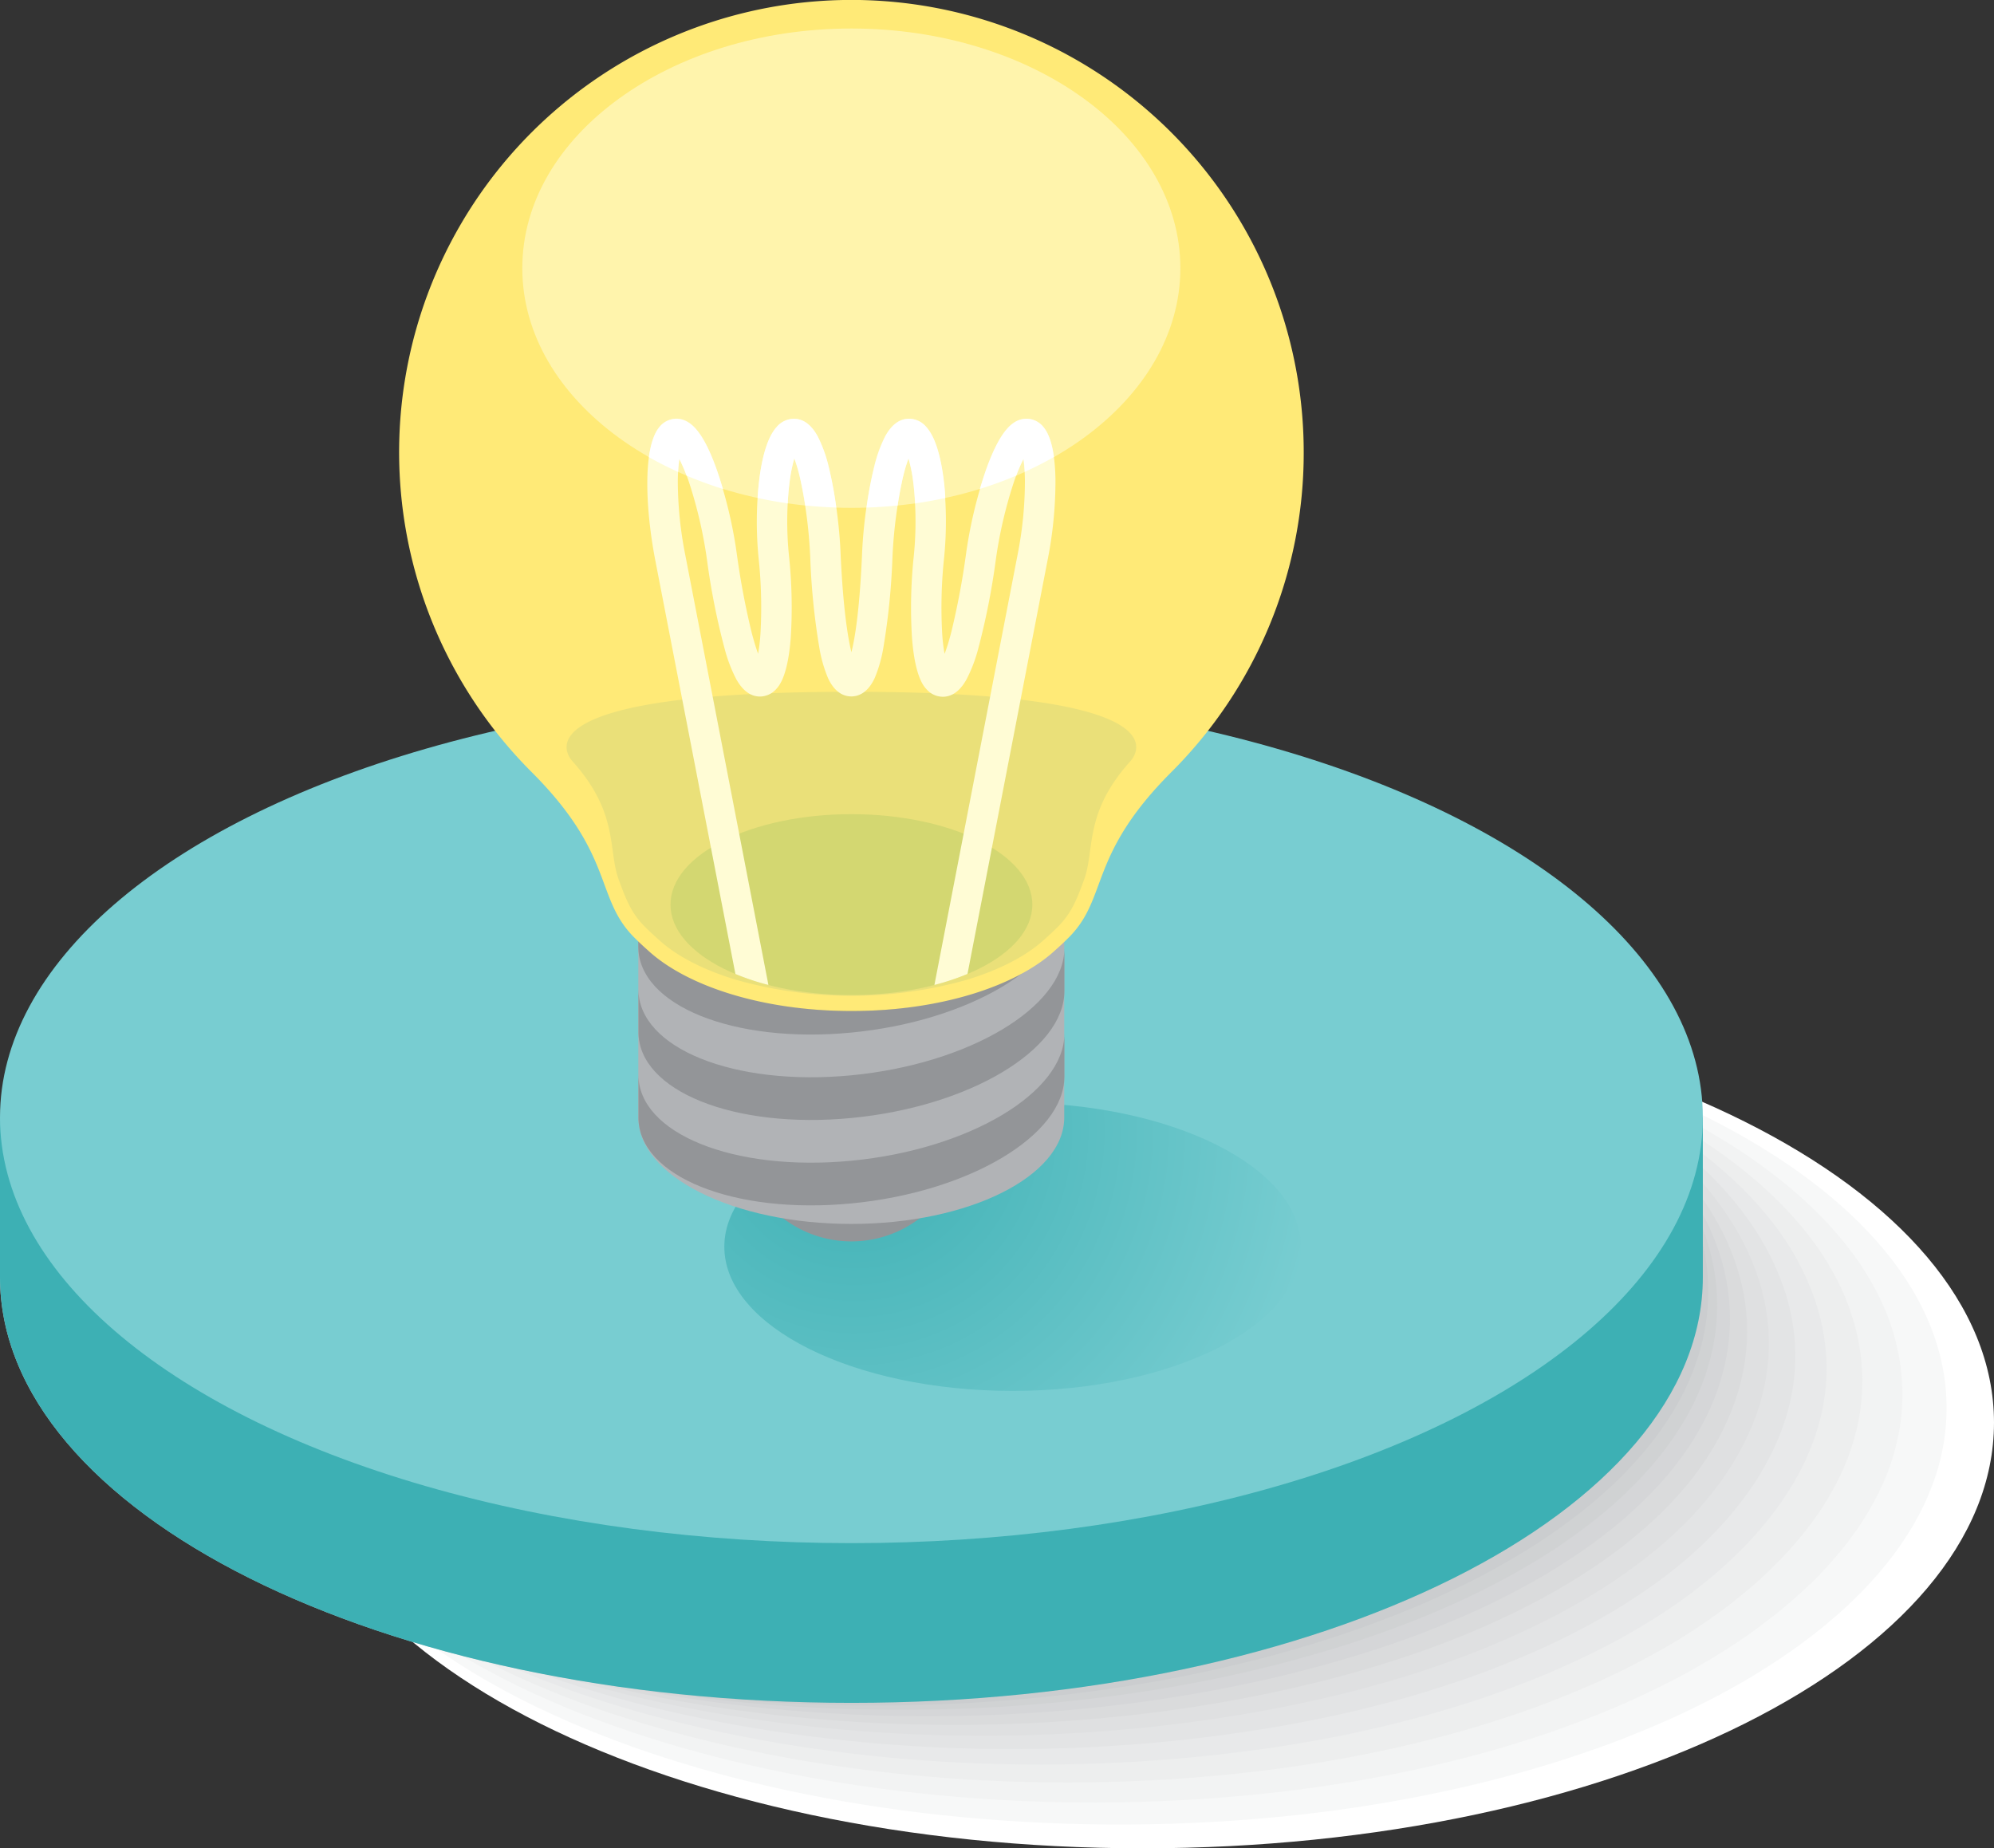 <svg xmlns="http://www.w3.org/2000/svg" xmlns:xlink="http://www.w3.org/1999/xlink" viewBox="0 0 599.22 555.45"><rect x="0" y="0" width="599.22" height="555.45" fill="#333333" stroke="none"/><defs><style>.cls-1{fill:#fff;}.cls-2{fill:#f7f8f8;}.cls-3{fill:#f2f3f3;}.cls-4{fill:#edeeee;}.cls-5{fill:#e8e9ea;}.cls-6{fill:#e3e4e5;}.cls-7{fill:#dfe0e1;}.cls-8{fill:#dadbdc;}.cls-9{fill:#d5d6d8;}.cls-10{fill:#d0d2d3;}.cls-11{fill:#cbcdcf;}.cls-12{fill:#c7c8ca;}.cls-13{fill:#3db0b4;}.cls-14{fill:#78cdd1;}.cls-15{fill:url(#radial-gradient);}.cls-16{fill:#939598;}.cls-17{fill:#b1b3b6;}.cls-18{fill:#818181;}.cls-19{fill:#ffea77;}.cls-20{fill:#eae079;}.cls-21{fill:#d3d771;}.cls-22{fill:#fff4ac;}.cls-23{fill:#fffcd5;}</style><radialGradient id="radial-gradient" cx="256.7" cy="339.95" r="140.81" gradientUnits="userSpaceOnUse"><stop offset="0" stop-color="#3db0b4"></stop><stop offset="1" stop-color="#78cdd1"></stop></radialGradient></defs><g id="Layer_2" data-name="Layer 2"><g id="Layer_2-2" data-name="Layer 2"><path class="cls-1" d="M599.22,427.52c0,35.33-28.64,67.31-74.94,90.46S414,555.45,343.36,555.45,208.74,541.13,162.44,518,87.5,462.85,87.5,427.52s28.64-67.31,74.94-90.46,110.27-37.47,180.92-37.47S478,313.91,524.28,337.06,599.22,392.19,599.22,427.52Z"></path><path class="cls-2" d="M523.14,505.78C481,530,420.29,546,351.85,548.07s-132.4-9.62-180.92-30.66S90.57,466,86.36,431.77s19.22-66.21,61.31-90.46S250.52,301.12,319,299s132.4,9.61,180.92,30.66,80.36,51.42,84.57,85.64S565.23,481.52,523.14,505.78Z"></path><path class="cls-3" d="M522,493.58c-37.88,25.36-95.42,42.89-161.65,47.1s-130.19-4.9-180.92-23.84S93.63,469.13,85.22,436s9.8-65.09,47.69-90.46,95.42-42.89,161.64-47.1,130.2,4.9,180.92,23.84,85.79,47.72,94.21,80.83S559.88,468.21,522,493.58Z"></path><path class="cls-4" d="M520.85,481.38c-33.67,26.47-88,45.6-152,51.92s-128-.2-180.92-17-91.22-44-103.85-76,.39-64,34.07-90.46,88-45.61,152-51.92,128,.19,180.92,17,91.22,44,103.85,76S554.53,454.91,520.85,481.38Z"></path><path class="cls-5" d="M519.71,469.18c-29.46,27.57-80.58,48.32-142.38,56.73s-125.76,4.52-180.92-10.21S99.77,475.4,82.93,444.5s-9-62.88,20.44-90.46S184,305.72,245.75,297.31s125.77-4.52,180.92,10.22,96.64,40.29,113.48,71.19S549.18,441.6,519.71,469.18Z"></path><path class="cls-6" d="M518.57,457c-25.26,28.68-73.16,51-132.75,61.55s-123.55,9.22-180.92-3.41S102.84,478.54,81.79,448.75,63.35,387,88.6,358.29s73.17-51,132.75-61.55,123.55-9.23,180.92,3.4,102.07,36.58,123.11,66.38S543.82,428.29,518.57,457Z"></path><path class="cls-7" d="M517.43,444.77c-21,29.8-65.74,53.75-123.11,66.38S273,525.08,213.4,514.55,105.9,481.68,80.65,453s-27.86-60.67-6.81-90.46S139.58,308.79,197,296.16s121.33-13.92,180.92-3.4,107.49,32.87,132.75,61.55S538.47,415,517.43,444.77Z"></path><path class="cls-8" d="M516.29,432.57C499.45,463.47,458,489,402.81,503.76S283.69,522.4,221.89,514,109,484.82,79.51,457.24s-37.28-59.56-20.44-90.46,58.32-56.45,113.48-71.19S291.67,277,353.47,285.37s112.91,29.17,142.38,56.74S533.12,401.67,516.29,432.57Z"></path><path class="cls-9" d="M515.14,420.37c-12.62,32-50.9,59.17-103.84,76s-116.91,23.35-180.92,17S112,488,78.37,461.49,31.67,403,44.3,371s50.9-59.17,103.84-76,116.91-23.34,180.92-17,118.35,25.45,152,51.92S527.77,388.37,515.14,420.37Z"></path><path class="cls-10" d="M514,408.17c-8.42,33.11-43.48,61.89-94.21,80.83s-114.69,28-180.92,23.84S115.11,491.1,77.22,465.74s-56.1-57.35-47.68-90.46,43.47-61.89,94.2-80.83,114.7-28.05,180.92-23.84,123.77,21.74,161.65,47.1S522.42,375.06,514,408.17Z"></path><path class="cls-11" d="M512.86,396c-4.21,34.22-36.06,64.6-84.57,85.64s-112.48,32.77-180.92,30.66-129.2-18-171.29-42.29-65.52-56.24-61.31-90.46,36.06-64.59,84.57-85.64,112.48-32.76,180.92-30.66,129.19,18,171.29,42.29S517.07,361.75,512.86,396Z"></path><path class="cls-12" d="M511.72,383.77c0,35.33-28.64,67.31-74.94,90.46S326.51,511.7,255.86,511.7,121.24,497.38,74.94,474.23,0,419.1,0,383.77s28.64-67.31,74.94-90.46,110.27-37.47,180.92-37.47,134.62,14.32,180.92,37.47S511.72,348.44,511.72,383.77Z"></path><path class="cls-13" d="M0,335.81v48c0,70.65,114.55,127.93,255.86,127.93s255.86-57.28,255.86-127.93v-48Z"></path><ellipse class="cls-14" cx="255.86" cy="335.81" rx="255.86" ry="127.93"></ellipse><ellipse class="cls-15" cx="304.31" cy="374.67" rx="86.64" ry="43.32"></ellipse><path class="cls-16" d="M289.67,339.25a33.81,33.81,0,1,1-33.81-33.81A33.81,33.81,0,0,1,289.67,339.25Z"></path><path class="cls-17" d="M319.82,335.81c0,17.67-28.63,32-64,32s-64-14.32-64-32v-64H319.82Z"></path><path class="cls-16" d="M255.86,348.82c-35.33,3.39-64-8.18-64-25.84v12.83c0,17.67,28.64,29.24,64,25.84s64-20.46,64-38.13V310.69C319.82,328.35,291.19,345.42,255.86,348.82Z"></path><path class="cls-16" d="M255.86,323.15c-35.33,3.39-64-8.18-64-25.84v12.83c0,17.67,28.64,29.23,64,25.84s64-20.46,64-38.13V285C319.82,302.68,291.19,319.75,255.86,323.15Z"></path><path class="cls-16" d="M319.82,272.18c0,17.66-28.63,34.73-64,38.13s-64-8.17-64-25.84v-64l127.93-12.29Z"></path><path class="cls-18" d="M319.82,271.85c0,17.66-28.63,32-64,32s-64-14.32-64-32,28.64-32,64-32S319.82,254.19,319.82,271.85Z"></path><path class="cls-18" d="M310.23,271.85c0,15-24.34,27.19-54.37,27.19s-54.37-12.18-54.37-27.19,24.34-27.18,54.37-27.18S310.23,256.84,310.23,271.85Z"></path><path class="cls-18" d="M383.21,135.93a127.35,127.35,0,1,1-37.3-90.06A127,127,0,0,1,383.21,135.93Z"></path><path class="cls-19" d="M391.78,135.93a135.92,135.92,0,1,0-232,96.11c25.11,25.11,18.86,37.73,30.84,49.71q2,2,4.11,3.86c11.76,10.85,34.74,18.22,61.16,18.22s49.4-7.37,61.16-18.22c1.41-1.25,2.78-2.53,4.11-3.86,12-12,5.73-24.6,30.84-49.71A135.49,135.49,0,0,0,391.78,135.93Z"></path><path class="cls-20" d="M255.86,207.89c-96.87,0-86.77,17.63-83.8,20.92,14,15.56,10.58,26.64,13.88,35.54,2.14,5.8,3.69,10,7.88,14.17,1.23,1.23,2.54,2.46,3.91,3.67l.07.06c5.37,5,13.43,9.17,23.31,12.17a127.17,127.17,0,0,0,69.5,0c9.88-3,17.95-7.21,23.32-12.17l.07-.06c1.36-1.21,2.67-2.44,3.9-3.67,4.19-4.19,5.74-8.37,7.88-14.17,3.3-8.9-.16-20,13.87-35.54C342.62,225.52,352.73,207.89,255.86,207.89Z"></path><path class="cls-21" d="M310.23,271.85c0,15-24.34,27.19-54.37,27.19s-54.37-12.18-54.37-27.19,24.34-27.18,54.37-27.18S310.23,256.84,310.23,271.85Z"></path><path class="cls-22" d="M354.71,80.6c0,19.89-11.07,37.89-28.95,50.93s-42.6,21.09-69.9,21.09-52-8.06-69.9-21.09-29-31-29-50.93,11.07-37.9,29-50.93,42.6-21.1,69.9-21.1,52,8.06,69.9,21.1S354.71,60.71,354.71,80.6Z"></path><path class="cls-23" d="M230.92,296l-25-129.29a115.08,115.08,0,0,1-2.23-22.14,50.37,50.37,0,0,1,.48-6.64,53.3,53.3,0,0,1,2.94,7.15,135,135,0,0,1,5.35,23.15,211.13,211.13,0,0,0,5.35,26.9,43.93,43.93,0,0,0,3.41,8.91c1.93,3.5,4.34,5.28,7.17,5.28a6.59,6.59,0,0,0,4.9-2.28c.85-.94,3.47-3.82,4.35-15.52a146.91,146.91,0,0,0-.53-24.38,102.1,102.1,0,0,1,.17-22.4,44.87,44.87,0,0,1,1.41-7,49.42,49.42,0,0,1,2,7.19,141.74,141.74,0,0,1,2.81,22.84,206.82,206.82,0,0,0,2.73,26.92,41.41,41.41,0,0,0,2.56,9c2.1,4.63,5,5.6,7.05,5.6s4.95-1,7.05-5.6a41.41,41.41,0,0,0,2.56-9,206.82,206.82,0,0,0,2.73-26.92A141.74,141.74,0,0,1,271,145a51,51,0,0,1,2-7.19,43.51,43.51,0,0,1,1.42,7,102.1,102.1,0,0,1,.17,22.4,146.91,146.91,0,0,0-.53,24.38c.88,11.7,3.49,14.58,4.35,15.52a6.59,6.59,0,0,0,4.9,2.28c2.83,0,5.24-1.78,7.17-5.28a44.46,44.46,0,0,0,3.42-8.91,215,215,0,0,0,5.34-26.9,134,134,0,0,1,5.35-23.15,53.3,53.3,0,0,1,2.94-7.15,49,49,0,0,1,.47,6.64,114.23,114.23,0,0,1-2.22,22.14L280.8,296a72.82,72.82,0,0,0,9.94-3.31l24.05-124.24a123.05,123.05,0,0,0,2.39-24.4c-.14-7.69-1.34-13-3.59-15.69a6.56,6.56,0,0,0-5.09-2.53c-4.46,0-8,4.28-11.64,13.85a135.74,135.74,0,0,0-6.62,27.24,230.58,230.58,0,0,1-4.39,23.14c-.73,2.8-1.39,4.89-2,6.43a54.56,54.56,0,0,1-.71-6.06,140.9,140.9,0,0,1,.53-22.41,109.9,109.9,0,0,0-.18-24.34c-1-7.51-2.73-12.69-5.19-15.4a6.85,6.85,0,0,0-5.14-2.45c-2.86,0-5.27,1.79-7.19,5.31a41.14,41.14,0,0,0-3.26,9,141.57,141.57,0,0,0-3.69,27.21C258.31,183,257,191.5,255.86,196c-1.1-4.49-2.45-13-3.21-28.62A141.57,141.57,0,0,0,249,140.16a41.14,41.14,0,0,0-3.26-9c-1.92-3.52-4.33-5.31-7.19-5.31a6.85,6.85,0,0,0-5.14,2.45c-2.46,2.71-4.2,7.89-5.19,15.4A109.9,109.9,0,0,0,228,168a139.73,139.73,0,0,1,.53,22.41,54.56,54.56,0,0,1-.71,6.06c-.56-1.54-1.22-3.63-1.95-6.43a230.58,230.58,0,0,1-4.39-23.14,135.74,135.74,0,0,0-6.62-27.24c-3.6-9.57-7.19-13.85-11.64-13.85a6.56,6.56,0,0,0-5.09,2.53c-5,6.07-4.21,24.51-1.2,40.09L221,292.7A72.82,72.82,0,0,0,230.92,296Z"></path><path class="cls-1" d="M249,140.16a41.14,41.14,0,0,0-3.26-9c-1.92-3.52-4.33-5.31-7.19-5.31a6.85,6.85,0,0,0-5.14,2.45c-2.46,2.71-4.2,7.89-5.19,15.4-.25,1.91-.44,3.9-.56,5.95,3,.64,6,1.19,9.06,1.63.11-2.28.31-4.47.58-6.52a44.87,44.87,0,0,1,1.41-7,49.42,49.42,0,0,1,2,7.19c.48,2.14.9,4.48,1.27,6.95q4.61.47,9.33.63A110.73,110.73,0,0,0,249,140.16Z"></path><path class="cls-1" d="M283.54,143.69c-1-7.51-2.73-12.69-5.19-15.4a6.85,6.85,0,0,0-5.14-2.45c-2.86,0-5.27,1.79-7.19,5.31a41.14,41.14,0,0,0-3.26,9,108.51,108.51,0,0,0-2.35,12.39q4.72-.17,9.33-.63c.37-2.47.8-4.81,1.27-6.95a51,51,0,0,1,2-7.19,43.51,43.51,0,0,1,1.42,7c.27,2.05.46,4.24.58,6.52,3.07-.44,6.1-1,9.06-1.63C284,147.59,283.79,145.6,283.54,143.69Z"></path><path class="cls-1" d="M203.77,141.82c.08-1.55.22-2.83.38-3.88a48,48,0,0,1,2.17,5q5.27,2.22,10.92,4c-.75-2.57-1.54-5-2.38-7.23-3.6-9.57-7.19-13.85-11.64-13.85a6.56,6.56,0,0,0-5.09,2.53c-1.59,1.92-2.59,5.08-3.12,9Q199.21,139.76,203.77,141.82Z"></path><path class="cls-1" d="M313.59,128.37a6.56,6.56,0,0,0-5.09-2.53c-4.46,0-8,4.28-11.64,13.85-.84,2.23-1.63,4.66-2.38,7.23q5.65-1.75,10.92-4a48,48,0,0,1,2.17-5c.16,1.05.3,2.33.38,3.88q4.56-2.06,8.76-4.46C316.15,133.23,315.11,130.21,313.59,128.37Z"></path></g></g></svg>